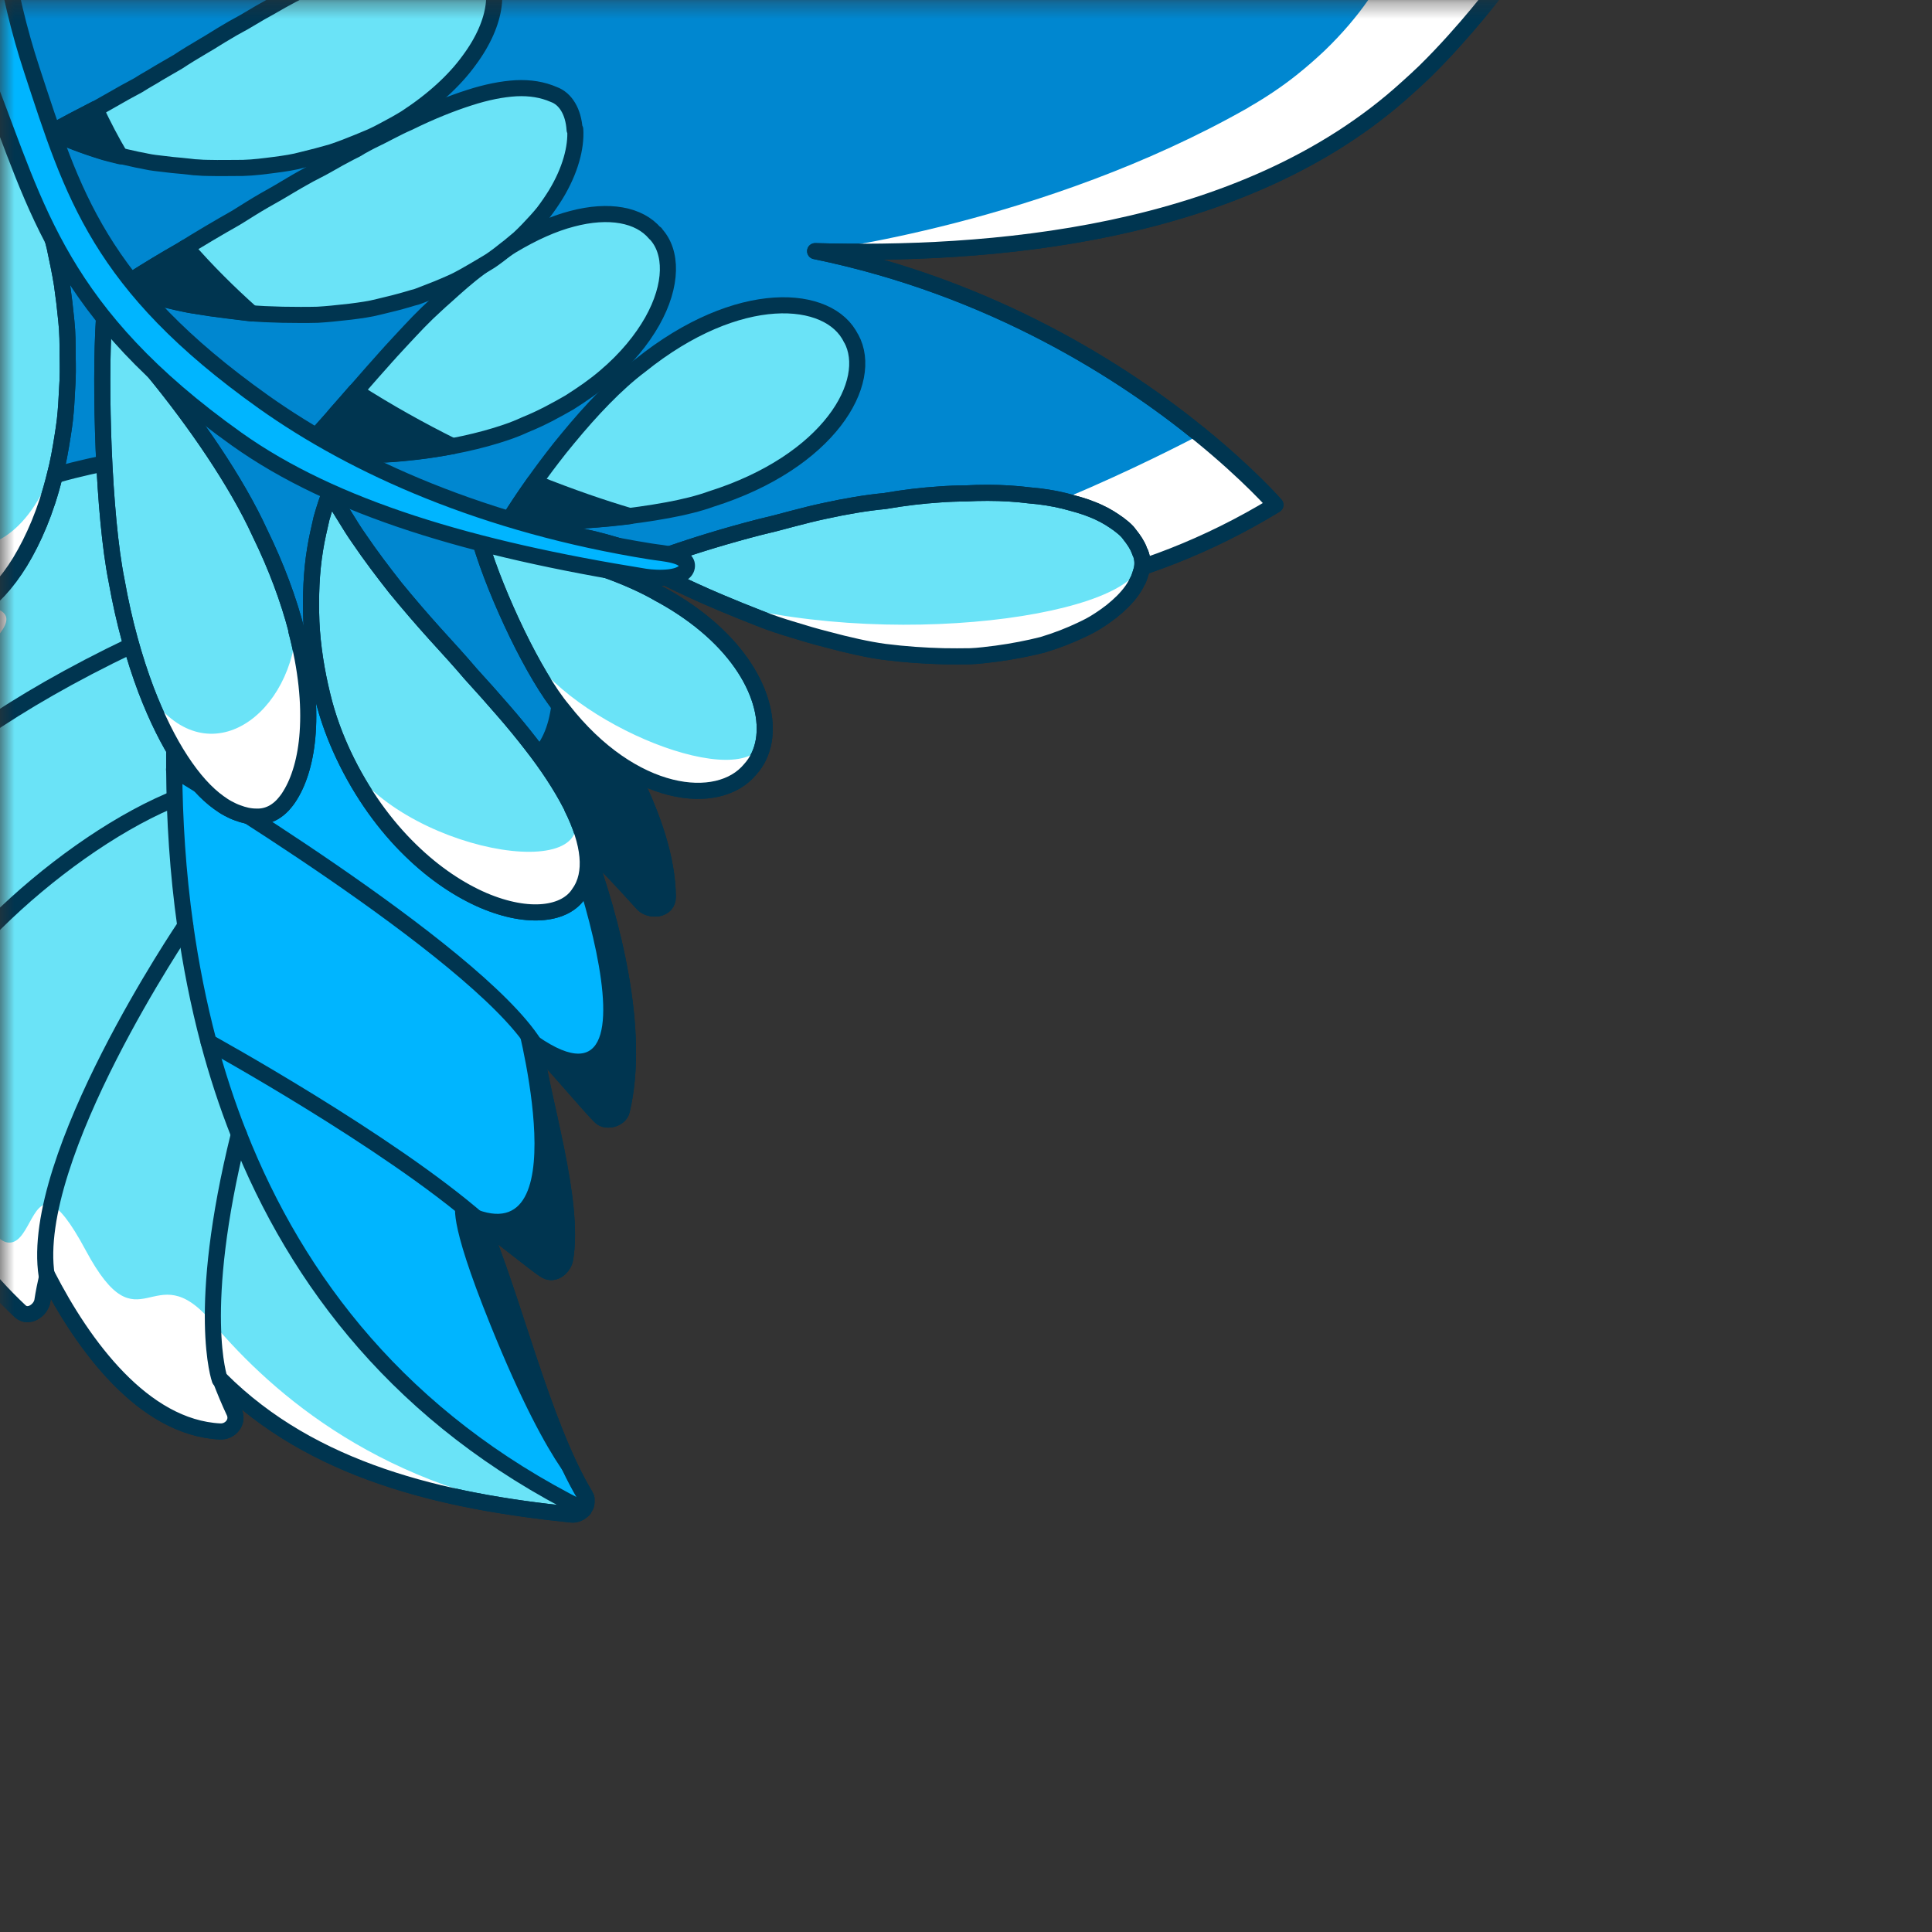 <?xml version="1.0" encoding="UTF-8"?><svg id="e" xmlns="http://www.w3.org/2000/svg" xmlns:xlink="http://www.w3.org/1999/xlink" viewBox="0 0 120 120"><rect x="0" y="0" width="120" height="120" fill="#333333" stroke="none"/><defs><clipPath id="f"><rect width="120" height="120" style="fill:none; stroke-width:0px;"/></clipPath><mask id="g" x="-21.61" y="-52.33" width="122.62" height="161.54" maskUnits="userSpaceOnUse"><g id="h"><path d="M101,0H0s0,109.2,0,109.2h101V0Z" style="fill:#fff; stroke-width:0px;"/></g></mask><clipPath id="i"><rect y="190" width="120" height="120" style="fill:none; stroke-width:0px;"/></clipPath><mask id="j" x="-55.06" y="102.28" width="173.3" height="202.13" maskUnits="userSpaceOnUse"/></defs><g style="clip-path:url(#f);"><g style="mask:url(#g);"><path d="M36.23,93.75l.04-.05s.05-.07.07-.1c.01-.02.03-.05.04-.07,0-.01,0-.02.01-.02.01-.02.02-.05.02-.08.01-.03.02-.07.02-.1,0-.03,0-.07,0-.1,0-.03,0-.05,0-.08,0-.02,0-.04,0-.06-.01-.07-.04-.13-.08-.2-2.68-4.47-4.5-12.4-6.52-17.03.46.2,3.64,2.83,4.11,3.07.52.28,1.07-.24,1.16-.72.62-3.59-1.4-9.8-1.89-13.35.7.58,3.45,3.89,4.12,4.52.37.34,1.18.1,1.29-.4,1.19-4.96-.59-11.83-2.33-16.53.78.49,3.03,3.01,3.67,3.71.46.45,1.52.37,1.52-.45-.03-4.73-3.68-10.64-6.43-14.28.54.21,3.33,2.05,3.85,2.3.71.33,1.36-.52,1.1-1.15-1.94-4.71-5.08-8.42-9.26-11.05.27-.06.55-.13.84-.22.68-.2.61-1.13.16-1.5-.2-.16-.4-.31-.6-.47-.2-.16-.41-.31-.62-.45-.2-.15-.42-.3-.63-.43-.02-.01-.03-.02-.05-.03-.2-.13-.4-.26-.6-.38-.2-.12-.4-.25-.61-.36-.17-.1-.35-.2-.54-.3-.1-.06-.19-.11-.3-.16-.42-.22-.84-.43-1.28-.63-.36-.16-.72-.31-1.09-.46-.16-.06-.31-.12-.47-.17-.18-.07-.36-.13-.54-.19-.11-.04-.23-.08-.35-.11-.12-.04-.24-.08-.36-.11-.12-.04-.24-.07-.36-.11-.18-.05-.36-.1-.54-.14-.17-.05-.33-.09-.51-.13-.2-.05-.39-.09-.58-.13-.16-.04-.33-.07-.49-.1-.05-.01-.11-.02-.17-.04-.14-.02-.29-.05-.44-.07-.08-.01-.15-.02-.23-.04-.17-.03-.34-.05-.52-.07-.1-.01-.21-.02-.31-.04-.2-.02-.4-.04-.6-.05-.19-.01-.37-.02-.56-.03-.19,0-.37-.02-.56-.02-.89-.02-1.88,0-2.77.27-.07.02-.14.04-.2.07-.22.08-.44.17-.65.29-.08.05-.16.1-.24.15-.06.04-.11.07-.17.12-.04.02-.07.05-.1.08-.06.05-.12.1-.17.15,0,0-.97-.07-2.17-.07-8.62-.25-16.36,4.9-19.75,12.77-.24.57.32,1.31.95,1.16.84-.2,1.67-.33,2.5-.38-4.24,3.74-7.87,8.21-6.97,14.3.1.65.91.96,1.42.54.34-.28.67-.54,1.01-.81-1.63,5.03-1.47,10.32.37,15.42.28.79,1.31.57,1.62-.05.31-.71.72-1.36,1.19-1.96.63,5.76,3.23,10.74,7.55,14.8.52.48,1.28-.06,1.38-.63.08-.53.19-1.06.31-1.59,2.22,4.33,5.95,9.45,10.73,9.69.63.03,1.16-.58.88-1.2-.32-.68-.6-1.36-.86-2.04,5.71,5.71,13.79,7.58,21.81,8.4.28.03.57-.11.77-.34h0Z" style="fill:#6ae3f7; stroke:#003550; stroke-linecap:round; stroke-linejoin:round;"/><path d="M35.47,94.09c-11.65-1.45-18.54-7.53-22.24-11.9-.02-.03-.04-.05-.07-.08-3.69-4.37-4.44,1.88-7.83-4.44-.98-1.83-1.65-2.62-2.15-2.82-1.22-.48-1.43,2.54-2.73,2.32-1.82-.31-5.38-9.01-5.22-14.32v-.05c.12-5.23-4.91-.15-1.62-8.61,1.65-4.24,1.09-4.83.27-4.9-.83-.07-1.89.38-1.21-1.78,1.36-4.32,10.41-8.8,6.94-9.75-3.47-.95-4.84-7.16,11.7-12.11-8.62-.25-16.36,4.9-19.75,12.77-.24.57.32,1.31.95,1.16.84-.21,1.67-.33,2.5-.38-4.24,3.74-7.87,8.21-6.97,14.3.1.65.91.96,1.42.54.34-.28.67-.54,1.01-.81-1.63,5.03-1.47,10.32.37,15.42.28.79,1.31.57,1.62-.05.31-.71.72-1.36,1.19-1.96.63,5.76,3.23,10.74,7.55,14.8.52.48,1.28-.06,1.38-.63.08-.53.19-1.06.31-1.59,2.22,4.33,5.95,9.45,10.73,9.69.63.03,1.16-.58.88-1.2-.32-.68-.6-1.36-.86-2.04,5.71,5.71,13.79,7.58,21.81,8.4h-.01Z" style="fill:#fff; stroke-width:0px;"/><path d="M36.23,93.75s0-.01,0-.02l.02-.03s.05-.07.07-.1c.01-.02.03-.05.04-.07,0-.01,0-.02.01-.02.01-.02.02-.05.02-.08.01-.03.02-.07.02-.1,0-.03,0-.07,0-.1,0-.03,0-.05,0-.08,0-.02,0-.04,0-.06-.01-.07-.04-.13-.08-.2-2.68-4.47-4.5-12.4-6.52-17.03.46.2,3.64,2.83,4.11,3.07.52.28,1.07-.24,1.16-.72.61-3.59-1.4-9.8-1.89-13.35.7.58,3.45,3.89,4.12,4.52.37.34,1.18.1,1.29-.4,1.19-4.96-.59-11.83-2.33-16.53.78.49,3.03,3.01,3.67,3.71.46.45,1.52.37,1.52-.45-.03-4.73-3.68-10.64-6.43-14.28.54.21,3.33,2.05,3.85,2.3.71.33,1.36-.52,1.1-1.15-1.94-4.71-5.08-8.42-9.26-11.05.27-.06.55-.13.84-.22.68-.21.61-1.13.16-1.5-.2-.16-.4-.31-.6-.47-.2-.16-.41-.31-.62-.45-.2-.15-.42-.3-.63-.43-.02-.01-.03-.02-.05-.03-.2-.13-.4-.26-.6-.38-.2-.12-.4-.25-.61-.36-.17-.1-.35-.2-.54-.3-.1-.06-.19-.11-.3-.16-.42-.22-.84-.43-1.28-.63-.36-.16-.72-.31-1.09-.46-.16-.06-.31-.12-.47-.17-.18-.07-.36-.13-.54-.19-.11-.04-.23-.08-.35-.11s-.24-.08-.36-.11l-.36-.11c-.18-.05-.36-.1-.54-.14-.17-.05-.33-.09-.51-.13-.2-.05-.39-.09-.58-.13-.16-.04-.33-.07-.49-.1-.05-.01-.11-.02-.17-.04-.14-.02-.29-.05-.44-.07-.08-.01-.15-.02-.23-.04-.17-.03-.34-.05-.52-.07-.1-.01-.21-.02-.31-.04-.2-.02-.4-.04-.6-.05-.19-.01-.37-.02-.56-.03-.18-.01-.37-.02-.56-.02-.89-.01-1.89.01-2.77.28-.07.02-.14.04-.2.07-.22.08-.44.17-.65.29-.08.05-.16.1-.24.15-.06.04-.11.07-.17.12-.04.02-.07.05-.1.08-.06.05-.12.1-.17.15,0,0-.97,3.38-1.74,8.69-.54,3.68-.98,8.3-.95,13.38.02,3.1.22,6.37.69,9.71.34,2.39.81,4.81,1.45,7.22.51,1.92,1.13,3.83,1.88,5.73,3.61,9.13,10.12,17.67,21.39,23.3h.02Z" style="fill:#00b5ff; stroke:#003550; stroke-linecap:round; stroke-linejoin:round;"/><path d="M2.9,79.23c-1.14-7.36,8.61-21.73,8.61-21.73" style="fill:none; stroke:#003550; stroke-linecap:round; stroke-linejoin:round;"/><path d="M-6.35,66.65c.92-5.44,9.7-13.82,16.86-16.9" style="fill:none; stroke:#003550; stroke-linecap:round; stroke-linejoin:round;"/><path d="M-9.52,53.24s3.98-7.27,20.68-14.51" style="fill:none; stroke:#003550; stroke-linecap:round; stroke-linejoin:round;"/><path d="M13.65,85.69s-1.53-4.25,1.19-15.24" style="fill:none; stroke:#003550; stroke-linecap:round; stroke-linejoin:round;"/><path d="M33.2,64.87c-3.74-5.91-22.39-17.07-22.39-17.07" style="fill:none; stroke:#003550; stroke-linecap:round; stroke-linejoin:round;"/><path d="M36.28,52.46c-2.48-4.84-16.7-14.66-24.52-18.04" style="fill:none; stroke:#003550; stroke-linecap:round; stroke-linejoin:round;"/><path d="M29.82,75.86c-5.68-4.97-16.86-11.13-16.86-11.13" style="fill:none; stroke:#003550; stroke-linecap:round; stroke-linejoin:round;"/><path d="M36.23,93.75l.04-.05s.05-.07.07-.1c.01-.02.03-.05.04-.07,0-.01,0-.02.01-.02.01-.02.02-.05.02-.08.01-.03.02-.07.02-.1,0-.03,0-.07,0-.1,0-.03,0-.05,0-.08,0-.02,0-.04,0-.06-.01-.07-.04-.13-.08-.2-2.68-4.47-4.5-12.4-6.52-17.03.46.2,3.64,2.83,4.11,3.07.52.28,1.07-.24,1.16-.72.62-3.59-1.4-9.8-1.89-13.35.7.58,3.45,3.89,4.12,4.52.37.34,1.18.1,1.29-.4,1.19-4.96-.59-11.83-2.33-16.53.78.49,3.03,3.01,3.67,3.71.46.45,1.52.37,1.52-.45-.03-4.73-3.68-10.64-6.43-14.28.54.21,3.33,2.05,3.85,2.3.71.33,1.36-.52,1.1-1.15-1.94-4.71-5.08-8.42-9.26-11.05.27-.06.55-.13.84-.22.68-.2.61-1.13.16-1.5-.2-.16-.4-.31-.6-.47-.2-.16-.41-.31-.62-.45-.2-.15-.42-.3-.63-.43-.02-.01-.03-.02-.05-.03-.2-.13-.4-.26-.6-.38-.2-.12-.4-.25-.61-.36-.17-.1-.35-.2-.54-.3-.1-.06-.19-.11-.3-.16-.42-.22-.84-.43-1.28-.63-.36-.16-.72-.31-1.09-.46-.16-.06-.31-.12-.47-.17-.18-.07-.36-.13-.54-.19-.11-.04-.23-.08-.35-.11-.12-.04-.24-.08-.36-.11-.12-.04-.24-.07-.36-.11-.18-.05-.36-.1-.54-.14-.17-.05-.33-.09-.51-.13-.2-.05-.39-.09-.58-.13-.16-.04-.33-.07-.49-.1-.05-.01-.11-.02-.17-.04-.14-.02-.29-.05-.44-.07-.08-.01-.15-.02-.23-.04-.17-.03-.34-.05-.52-.07-.1-.01-.21-.02-.31-.04-.2-.02-.4-.04-.6-.05-.19-.01-.37-.02-.56-.03-.19,0-.37-.02-.56-.02-.89-.02-1.88,0-2.77.27-.07.02-.14.04-.2.07-.22.08-.44.17-.65.29-.08.05-.16.1-.24.15-.06.04-.11.07-.17.12-.04.02-.07.05-.1.08-.06.05-.12.1-.17.15,0,0-.97-.07-2.17-.07-8.62-.25-16.36,4.9-19.75,12.77-.24.57.32,1.31.95,1.16.84-.2,1.67-.33,2.5-.38-4.24,3.74-7.87,8.21-6.97,14.3.1.65.91.96,1.42.54.34-.28.67-.54,1.01-.81-1.63,5.03-1.47,10.32.37,15.42.28.79,1.31.57,1.62-.05.31-.71.72-1.36,1.19-1.96.63,5.76,3.23,10.74,7.55,14.8.52.48,1.28-.06,1.38-.63.08-.53.19-1.06.31-1.59,2.22,4.33,5.95,9.45,10.73,9.69.63.03,1.16-.58.88-1.2-.32-.68-.6-1.36-.86-2.04,5.71,5.71,13.79,7.58,21.81,8.4.28.03.57-.11.77-.34h0Z" style="fill:none; stroke:#003550; stroke-linecap:round; stroke-linejoin:round;"/><path d="M35.09,78.22c.61-3.59-1.4-9.8-1.89-13.35.7.58,3.45,3.89,4.12,4.52.37.34,1.18.1,1.29-.4,1.19-4.96-.59-11.83-2.33-16.53.78.49,3.03,3.01,3.67,3.71.46.45,1.52.37,1.52-.45-.03-4.73-3.68-10.64-6.43-14.28.54.21,3.33,2.05,3.85,2.3.71.33,1.36-.52,1.1-1.15-1.94-4.71-5.08-8.42-9.26-11.05.27-.06.55-.13.84-.22.68-.21.61-1.13.16-1.5-.2-.16-.4-.31-.6-.47-.2-.16-.41-.31-.62-.45-.2-.15-.42-.3-.63-.43-.02-.01-.03-.02-.05-.03-.2-.13-.4-.26-.6-.38-.2-.12-.4-.25-.61-.36-.17-.1-.35-.2-.54-.3-.1-.06-.19-.11-.3-.16-.42-.22-.84-.43-1.28-.63-.36-.16-.72-.31-1.09-.46-.16-.06-.31-.12-.47-.17-.18-.07-.36-.13-.54-.19-.11-.04-.23-.08-.35-.11s-.24-.08-.36-.11c-.12-.04-.24-.07-.36-.11-.18-.05-.36-.1-.54-.14-.17-.05-.33-.09-.51-.13-.2-.05-.39-.09-.58-.13-.16-.04-.33-.07-.49-.1-.05-.01-.11-.02-.17-.04-.14-.02-.29-.05-.44-.07-.08-.01-.15-.02-.23-.04-.17-.03-.34-.05-.52-.07-.1-.01-.21-.02-.31-.04-.2-.02-.4-.04-.6-.05-.19-.01-.37-.02-.56-.03-.18-.01-.37-.02-.56-.02-.89-.01-1.89.01-2.77.28-.07.02-.14.04-.2.07-.22.08-.44.17-.65.29,4.67-1.52,17.21,9.33,18.68,11.62,1.47,2.28-5.39-.59-.49,5.4,4.9,5.99-1.95,3.63-.41,5.36.01.01.92-.19.93-.17,1.6,1.98,9.36,23.57.08,16.62,0,0-.95-.8-.94-.76.27.99,4.02,15.82-3.68,11.19,0,0-.07.14-.07.15.05.3-.63.75,2.18,7.69,3.87,9.57,5.86,10.56,5.86,10.56-2.68-4.47-4.5-12.4-6.52-17.03.46.2,3.64,2.83,4.11,3.07.52.28,1.07-.24,1.16-.72h.02Z" style="fill:#003550; stroke-width:0px;"/><path d="M33.2,34.05s3.85,10.51-.29,13.37c-4.14,2.86-11.24-6.22-14.12-6.69-2.88-.46-7.83-4.9-7.83-4.9l-3.27-5.8v-1.48s-3.79.63-6.01,1.58c-2.21.95.63-20.14.63-20.14,0,0,6.25,11.6,11.19,15.71,4.94,4.11,19.7,8.33,19.7,8.33h0Z" style="fill:#0087d0; stroke:#003550; stroke-linecap:round; stroke-linejoin:round;"/><path d="M44.47-3.26c26.87-5.78,48.58,2.51,48.58,2.51,0,0-2,2.68-4.53,5.17h0c-.07.07-.14.13-.2.19-.29.28-.59.55-.89.82-10.32,9.43-26.41,10.45-36.8,10.17,11.05,2.27,19.2,7.57,23.91,11.4,3.07,2.5,4.68,4.36,4.68,4.36-8.56,5.22-16.99,6.2-23.07,5.96-1.45-.75-2.98-1.36-4.54-1.8-1.89-.54-3.82-.83-5.72-.84-1.54-.01-3.03.14-4.46.42-2.85-1.35-5.97-2.13-9.04-2.22-1.94-.71-3.97-1.15-5.99-1.3-1.09-.33-2.19-.58-3.3-.74-.78-.44-1.59-.85-2.42-1.24.62.27,1.24.53,1.86.8-2.98-1.34-5.63-3.17-8.21-5.1-1.83-1.53-3.57-3.13-5.12-4.97-2-2.38-4.46-4.3-6.42-6.7.08.11.17.22.25.33-1.33-1.47-2.79-2.73-4.38-3.82.45-.98.98-1.86,1.54-2.7L-3.84-37.32s92.63-23.98,81.45,1.05C66.43-11.24,44.48-3.25,44.48-3.25h0Z" style="fill:#0087d0; stroke:#003550; stroke-linecap:round; stroke-linejoin:round;"/><path d="M88.53,4.41c.07.02.11.04.11.04-.43.4-.89.77-1.34,1.13-.02.04-.06.06-.1.08-.2.18-.41.36-.63.52h-.05c-11.03,8.36-25.79,9.7-35.89,9.42,0,0,14.17-1.69,26.86-8.89.05-.04.11-.06.16-.1,1.04-.6,2-1.25,2.87-1.94.63-.5,1.22-1.02,1.76-1.53,2.18-2.1,3.6-4.27,4.15-5.83,4.22,1.01,6.63,1.94,6.63,1.94,0,0-2,2.68-4.52,5.15Z" style="fill:#fff; stroke-width:0px;"/><path d="M79.21,31.37s-1.61-1.86-4.68-4.36c-4.26,2.22-13.89,6.87-22.92,8.52,1.56.43,3.09,1.05,4.54,1.8,6.08.24,14.51-.74,23.07-5.96h0Z" style="fill:#fff; stroke-width:0px;"/><path d="M44.47-3.26c26.87-5.78,48.58,2.51,48.58,2.51,0,0-2,2.68-4.53,5.17h0c-.07.07-.14.13-.2.19-.29.28-.59.55-.89.82-10.32,9.43-26.41,10.45-36.8,10.17,11.05,2.27,19.2,7.57,23.91,11.4,3.07,2.5,4.68,4.36,4.68,4.36-8.56,5.22-16.99,6.2-23.07,5.96-1.45-.75-2.98-1.36-4.54-1.8-1.89-.54-3.82-.83-5.72-.84-1.54-.01-3.03.14-4.46.42-2.85-1.35-5.97-2.13-9.04-2.22-1.94-.71-3.97-1.15-5.99-1.3-1.09-.33-2.19-.58-3.3-.74-.78-.44-1.59-.85-2.42-1.24.62.27,1.24.53,1.86.8-2.98-1.34-5.63-3.17-8.21-5.1-1.83-1.53-3.57-3.13-5.12-4.97-2-2.38-4.46-4.3-6.42-6.7.08.11.17.22.25.33-1.33-1.47-2.79-2.73-4.38-3.82.45-.98.98-1.86,1.54-2.7L-3.84-37.32s92.63-23.98,81.45,1.05C66.43-11.24,44.48-3.25,44.48-3.25h0Z" style="fill:none; stroke:#003550; stroke-linecap:round; stroke-linejoin:round;"/><path d="M.13-.68s0-.01.01-.01c-.59.08-1.26.19-1.98.36-.17.05-.35.09-.53.14-.19.04-.37.1-.57.15-.37.11-.77.22-1.15.37-1.57.52-3.22,1.31-4.82,2.26-1.6.94-3.09,2.07-4.4,3.24-1.3,1.16-2.35,2.38-3.14,3.44-1.92,2.56-3.17,5.21-3.88,7.63-.72,2.43-.9,4.65-.75,6.48.32,3.7,1.97,5.87,3.79,5.99,1.8.24,3.71-1.12,5.47-3.64.88-1.27,1.74-2.83,2.56-4.67.41-.92.83-1.9,1.22-2.95.22-.58.45-1.18.69-1.8,0,0,0-.02.01-.02.17-.5.37-1.01.55-1.55.45-1.13.9-2.39,1.38-3.73.49-1.33,1.02-2.73,1.61-4.11.6-1.38,1.24-2.76,1.92-4.05.06-.12.13-.24.19-.36.1-.19.2-.37.3-.55L.14-.69h-.02.01Z" style="fill:#6ae3f7; stroke:#003550; stroke-linecap:round; stroke-linejoin:round;"/><path d="M70.82,34.33s-.03-.09-.05-.13c-.13-.36-.36-.69-.6-.99-.07-.08-.11-.16-.19-.23-.08-.08-.15-.15-.24-.22-.17-.14-.35-.28-.54-.4-.19-.13-.37-.24-.61-.37-.23-.12-.48-.24-.74-.34-.53-.22-1.07-.36-1.75-.54-.66-.16-1.38-.28-2.15-.34-.8-.1-1.67-.16-2.6-.16-.46,0-.93.01-1.43.04-.51,0-1.03.02-1.56.06-1.07.07-2.2.2-3.4.41-1.17.11-2.45.33-3.77.62-.66.14-1.33.31-2.01.49-.34.09-.68.18-1.02.27-.34.08-.68.17-1.02.25-1.98.51-3.91,1.1-5.57,1.68-.62.22-1.19.43-1.72.64h-.02c.46.26.98.54,1.55.81,1.01.5,2.15,1.03,3.36,1.54.78.33,1.6.66,2.42.98.7.28,1.4.51,2.11.72.7.22,1.39.42,2.06.59,1.34.36,2.58.64,3.62.78,1.27.16,2.48.24,3.64.27.58.01,1.14.01,1.69,0,.54-.02,1.09-.1,1.6-.16,1.04-.14,2-.33,2.87-.55.9-.27,1.71-.59,2.42-.93.36-.17.68-.33,1-.54.32-.2.61-.41.87-.61.52-.42.93-.82,1.26-1.28.16-.22.28-.45.39-.66.1-.22.15-.42.22-.64.09-.38.05-.72-.07-1.04h0Z" style="fill:#6ae3f7; stroke:#003550; stroke-linecap:round; stroke-linejoin:round;"/><path d="M52.86,21.02c-1.33-2.77-6.99-3.23-13.1,1.69-1.48,1.11-3.04,2.76-4.49,4.52-.33.39-.65.8-.95,1.19-1.06,1.38-2.01,2.76-2.73,3.93h0c1.66.14,4.02.07,6.37-.17,1.21-.12,2.41-.29,3.5-.49,1.03-.19,1.96-.42,2.7-.69,7.36-2.32,10.18-7.29,8.71-9.98h0Z" style="fill:#6ae3f7; stroke:#003550; stroke-linecap:round; stroke-linejoin:round;"/><path d="M41.01,36.92c-.93-.55-2.06-1.05-3.27-1.49-2.66-.96-5.73-1.61-7.93-1.85.01.05.03.11.05.16.47,1.58,1.31,3.67,2.26,5.63.92,1.89,1.94,3.65,2.83,4.71,4.33,5.54,9.68,6.08,11.64,3.71.44-.48.73-1.09.85-1.79h0c.43-2.6-1.45-6.37-6.44-9.09h0Z" style="fill:#6ae3f7; stroke:#003550; stroke-linecap:round; stroke-linejoin:round;"/><path d="M35.54,50.17c-.03-.07-.06-.13-.1-.2-.6-1.16-1.42-2.42-2.47-3.76-.52-.67-1.09-1.37-1.72-2.09-.62-.72-1.29-1.47-2.02-2.27-.66-.78-1.43-1.62-2.24-2.51-.8-.89-1.62-1.84-2.43-2.83-.78-.99-1.56-2.02-2.25-3.04-.17-.24-.33-.48-.48-.72l-1.34-2.16c-.17.47-.35,1.01-.52,1.61-.07.3-.14.61-.21.93-.07.33-.14.66-.19,1-.23,1.39-.29,2.92-.23,4.49.07,1.56.33,3.13.68,4.56.34,1.43.84,2.7,1.31,3.7,1.15,2.44,2.63,4.43,4.15,5.91,1.53,1.5,3.1,2.51,4.53,3.13,2.88,1.23,5.15.86,5.96-.45.87-1.21.66-3.1-.45-5.32h0Z" style="fill:#6ae3f7; stroke:#003550; stroke-linecap:round; stroke-linejoin:round;"/><path d="M40.69,14.5c-.98-1.17-2.87-1.52-5.16-.91-1.16.3-2.41.86-3.73,1.65-.12.07-.24.15-.36.23-.53.34-1.08.71-1.62,1.13-.02.01-.04.03-.05.04-.71.52-1.4,1.14-2.13,1.8-.36.31-.72.66-1.1,1.01-.37.36-.75.75-1.12,1.15-.37.4-.76.81-1.15,1.24-.09.1-.17.2-.27.3-.1.11-.2.23-.31.35-.19.22-.38.43-.57.64-.75.86-1.51,1.72-2.24,2.56-.35.43-.71.8-1.04,1.19-.33.37-.64.74-.93,1.09h0c.43.08.93.14,1.46.19.54.05,1.12.1,1.71.1.6,0,1.22,0,1.86-.03.63-.03,1.28-.1,1.93-.17,2.01-.24,4-.67,5.54-1.2.45-.15.84-.31,1.21-.48,1.02-.41,1.91-.9,2.76-1.39.82-.52,1.57-1.04,2.22-1.6,1.31-1.11,2.27-2.3,2.91-3.43,1.28-2.27,1.25-4.33.21-5.44v-.02Z" style="fill:#6ae3f7; stroke:#003550; stroke-linecap:round; stroke-linejoin:round;"/><path d="M35.69,8.06c-.07-1.13-.57-1.93-1.29-2.19-.71-.31-1.48-.43-2.34-.39-.87.05-1.84.24-2.92.59-1.09.35-2.34.84-3.76,1.54-.75.32-1.48.75-2.35,1.16-.21.11-.42.22-.63.34-.1.07-.22.13-.32.19-.11.06-.23.11-.34.17-.46.24-.92.49-1.4.77-.46.27-.98.5-1.49.8-.51.28-1.04.61-1.59.93-.55.31-1.12.63-1.68.98-.28.18-.56.35-.85.53-.04.02-.07.04-.1.06-.25.15-.51.29-.77.44-.58.33-1.15.68-1.72,1.02-.28.17-.56.35-.84.52-.28.16-.55.32-.83.48-1.07.63-2.07,1.25-2.93,1.82h-.02s0,.01-.01.01c.96.32,2.17.64,3.5.94.34.07.68.16,1.03.21.35.05.71.11,1.06.16.72.1,1.46.19,2.21.28.75.1,1.5.1,2.24.13.75.01,1.48.02,2.18,0,.3-.02.6-.04.89-.07.39-.04.77-.08,1.13-.12.63-.08,1.23-.16,1.76-.3.65-.15,1.28-.31,1.89-.49.15-.05.3-.09.46-.13.15-.05.3-.11.45-.17.3-.11.58-.23.87-.34.28-.11.56-.24.84-.36.13-.06.27-.12.4-.19.13-.07.27-.14.39-.21.35-.2.69-.39,1.02-.59.16-.09.31-.19.47-.28.24-.14.46-.31.69-.48.16-.12.31-.24.47-.37.06-.04.11-.08.17-.13.2-.17.4-.33.6-.5.19-.17.37-.36.55-.54.35-.37.68-.72.97-1.08.29-.38.54-.75.77-1.12.9-1.48,1.28-2.92,1.21-4.04h-.02Z" style="fill:#6ae3f7; stroke:#003550; stroke-linecap:round; stroke-linejoin:round;"/><path d="M18.41,39.12c-.49-1.87-1.23-3.89-2.26-6-1.48-3.24-4.07-6.96-6.54-9.98-1.11-1.36-2.19-2.56-3.15-3.51v.13c-.14,2.15-.14,5.19-.02,8.18.13,3.06.39,6.08.8,8.12.46,2.6,1.11,4.88,1.83,6.79.67,1.75,1.4,3.21,2.16,4.37.79,1.21,1.58,2.07,2.36,2.63.19.14.39.27.58.37.19.1.37.19.57.26.39.15.78.24,1.16.24.39.02.77-.07,1.13-.28.18-.11.36-.25.53-.43.16-.18.32-.37.46-.61.58-.93.98-2.28,1.09-3.89.13-1.81-.08-3.97-.71-6.36h0Z" style="fill:#6ae3f7; stroke:#003550; stroke-linecap:round; stroke-linejoin:round;"/><path d="M4.21,23.12c0-.34,0-.69-.01-1.05,0-.68,0-1.39-.08-2.13-.07-.74-.16-1.5-.27-2.26-.12-.77-.29-1.54-.45-2.31-.04-.14-.07-.3-.11-.44-.05-.24-.11-.48-.17-.72-.11-.37-.22-.76-.33-1.14l-.35-1.12c-.12-.37-.24-.72-.38-1.08-.28-.71-.56-1.39-.84-2.04-.27-.65-.61-1.25-.91-1.81C0,6.47-.29,5.96-.57,5.5h0s-.01.02-.02.04c-.16.51-5.28,18.79-5.31,18.94-.24,1.09-.37,2.13-.5,3.11-.22,1.97-.28,3.71-.14,5.2.25,2.97,1.22,4.93,2.68,5.39,1.42.57,3.42-.54,5.11-3.29.83-1.37,1.61-3.15,2.14-5.31.22-.81.37-1.67.51-2.57.05-.3.09-.61.13-.92.07-.63.11-1.28.14-1.95.02-.33.04-.67.04-1.02h0Z" style="fill:#6ae3f7; stroke:#003550; stroke-linecap:round; stroke-linejoin:round;"/><path d="M30-2.04c-1.01-1.16-2.94-1.42-5.4-.87-1.24.28-2.62.75-4.12,1.44-.37.17-.77.33-1.16.54,0,0-.01,0-.02.01-.19.09-.39.2-.59.31-.2.1-.41.2-.62.32-.42.21-.84.46-1.27.71-.45.24-.89.49-1.34.77-.45.27-.92.5-1.4.8-.49.28-.98.61-1.49.9-.51.3-1.04.62-1.57.97-.53.31-1.07.61-1.62.95l-.14.08c-.23.13-.45.27-.68.41-.28.15-.55.3-.83.45-.55.3-1.09.61-1.62.92-1.05.54-2.05,1.06-2.93,1.54h-.04s.01.01.01.01h-.01c.89.4,2.03.85,3.33,1.24.65.17,1.33.33,2.03.48.36.07.72.16,1.09.2.36.04.73.09,1.1.13.37.04.74.08,1.11.11.16.01.31.03.46.04.22.02.43.03.64.03.74.02,1.46,0,2.16,0,.7-.02,1.36-.11,1.98-.19.62-.08,1.21-.17,1.71-.31.63-.14,1.23-.31,1.82-.48.58-.19,1.13-.4,1.67-.63.27-.11.53-.22.79-.33.26-.12.5-.25.74-.37.48-.26.95-.51,1.39-.78,1.72-1.12,3.05-2.35,3.94-3.58.9-1.22,1.4-2.41,1.53-3.42.13-1.01-.1-1.85-.65-2.39h0Z" style="fill:#6ae3f7; stroke-width:0px;"/><path d="M3.17,8.22h.04c.88-.5,1.88-1.02,2.93-1.56.54-.31,1.07-.61,1.62-.92.28-.15.55-.3.83-.45.22-.14.45-.28.68-.41l.14-.08c.55-.34,1.09-.64,1.62-.95.53-.35,1.06-.67,1.57-.97.51-.29,1-.62,1.49-.9.48-.3.95-.52,1.4-.8.46-.28.9-.53,1.34-.77.43-.25.85-.49,1.27-.71.21-.11.42-.22.62-.32.2-.11.4-.22.59-.31,0-.01.02-.01.02-.01.39-.2.78-.36,1.16-.54,1.51-.69,2.88-1.16,4.12-1.44,2.45-.55,4.38-.29,5.4.87h0c.55.54.78,1.39.65,2.39-.13,1.02-.62,2.2-1.53,3.42-.89,1.23-2.22,2.46-3.94,3.58-.44.27-.9.52-1.39.78-.24.13-.48.25-.74.37-.26.11-.52.22-.79.33-.54.22-1.09.44-1.67.63-.59.17-1.19.33-1.82.48-.5.14-1.09.23-1.71.31-.63.08-1.28.17-1.98.19-.7,0-1.42.02-2.16,0-.21,0-.42-.01-.64-.03-.15,0-.31-.02-.46-.04-.37-.04-.74-.08-1.11-.11-.37-.04-.74-.09-1.1-.13-.36-.04-.73-.14-1.09-.2-.71-.15-1.39-.31-2.03-.48-1.3-.39-2.44-.84-3.33-1.24ZM3.17,8.22h.01-.01Z" style="fill:none; stroke:#003550; stroke-linecap:round; stroke-linejoin:round;"/><path d="M7.48,9.71c-.55-.94-1.07-1.92-1.55-2.94-.98.5-1.9.98-2.72,1.44h-.03s.01.01.01.01h-.01c.89.4,2.03.85,3.32,1.24.32.08.65.16.98.24h0Z" style="fill:#003550; stroke-width:0px;"/><path d="M3.18,8.22h.03c.82-.47,1.74-.95,2.72-1.45.48,1.02.99,2,1.55,2.94h0c-.33-.08-.66-.16-.98-.25-1.29-.39-2.43-.84-3.32-1.24ZM3.18,8.22h.01-.01Z" style="fill:none; stroke:#003550; stroke-linecap:round; stroke-linejoin:round;"/><path d="M15.64,19.47c-1.42-1.27-2.8-2.63-4.08-4.11-.09.05-.18.11-.27.17-.27.16-.55.32-.83.48-1.07.63-2.07,1.25-2.93,1.82h-.02s0,.01-.01.01c.96.32,2.17.63,3.5.94.34.07.68.15,1.03.2.35.06.71.11,1.06.17.72.1,1.46.19,2.21.28.11.02.22.02.33.04h0Z" style="fill:#003550; stroke:#003550; stroke-linecap:round; stroke-linejoin:round;"/><path d="M28.1,27.71c-1.95-.97-3.99-2.1-6.02-3.4-.4.46-.8.93-1.2,1.37-.35.43-.71.8-1.04,1.19-.33.37-.64.74-.93,1.09h0c.43.08.93.14,1.46.19.54.05,1.12.1,1.71.1s1.22,0,1.87-.03c.64-.03,1.28-.1,1.93-.17.75-.09,1.52-.2,2.25-.35h-.02Z" style="fill:#003550; stroke:#003550; stroke-linecap:round; stroke-linejoin:round;"/><path d="M39.11,32.05c-1.57-.46-3.61-1.15-5.93-2.08-.6.84-1.14,1.65-1.59,2.38v.02c1.66.12,4.02.05,6.37-.18.39-.04.77-.08,1.15-.13h0Z" style="fill:#003550; stroke:#003550; stroke-linecap:round; stroke-linejoin:round;"/><path d="M3.9,27.02s-.02.08-.03.13c-2.41,10.23-11.06,8.69-9.67-3.12-.04.16-.07.31-.1.47-.24,1.09-.37,2.13-.5,3.11-.22,1.97-.28,3.71-.14,5.2.25,2.97,1.22,4.93,2.68,5.39,1.42.57,3.42-.54,5.11-3.29.83-1.37,1.61-3.15,2.14-5.31.22-.81.37-1.67.51-2.57Z" style="fill:#fff; stroke-width:0px;"/><path d="M18.41,39.12c-.49,5.66-5.88,9.2-9.33,3.72.67,1.75,1.4,3.21,2.16,4.37.79,1.21,1.58,2.07,2.36,2.63.19.14.39.27.58.37.19.1.37.19.57.26.39.15.78.24,1.16.24.39.02.77-.07,1.13-.28.18-.11.36-.25.53-.43.16-.18.32-.37.46-.61.58-.93.98-2.28,1.09-3.89.13-1.81-.08-3.97-.71-6.36h0Z" style="fill:#fff; stroke-width:0px;"/><path d="M35.54,50.17c2.23,5-10.88,2.7-14.2-3.26,1.15,2.44,2.63,4.43,4.15,5.91,1.53,1.5,3.1,2.51,4.53,3.13,2.88,1.23,5.16.86,5.96-.45.87-1.21.66-3.1-.45-5.32h0Z" style="fill:#fff; stroke-width:0px;"/><path d="M47.45,46c-1.13,3.37-12.06-.97-14.81-5.8-.19-.33-.36-.6-.52-.84.92,1.89,1.94,3.65,2.83,4.71,4.33,5.54,9.68,6.08,11.64,3.71.44-.48.73-1.09.85-1.79h0Z" style="fill:#fff; stroke-width:0px;"/><path d="M70.82,34.33c1.2,3.67-14.65,6.16-26.08,3.09.78.33,1.6.66,2.42.98.7.28,1.4.51,2.11.72.7.22,1.39.42,2.06.59,1.34.36,2.58.64,3.62.78,1.27.16,2.48.24,3.64.27.58.01,1.14.01,1.69,0,.54-.02,1.09-.1,1.6-.16,1.04-.14,2-.33,2.87-.55.9-.27,1.71-.59,2.42-.93.36-.17.68-.33,1-.54.32-.2.61-.41.87-.61.52-.42.93-.82,1.26-1.28.16-.22.28-.45.39-.66.1-.22.15-.42.22-.64.09-.38.05-.72-.07-1.04h0Z" style="fill:#fff; stroke-width:0px;"/><path d="M.13-.68s0-.01.01-.01c-.59.08-1.26.19-1.98.36-.17.05-.35.09-.53.14-.19.04-.37.1-.57.15-.37.11-.77.22-1.15.37-1.57.52-3.22,1.31-4.82,2.26-1.6.94-3.09,2.07-4.4,3.24-1.3,1.16-2.35,2.38-3.14,3.44-1.92,2.56-3.17,5.21-3.88,7.63-.72,2.43-.9,4.65-.75,6.48.32,3.7,1.97,5.87,3.79,5.99,1.8.24,3.71-1.12,5.47-3.64.88-1.27,1.74-2.83,2.56-4.67.41-.92.83-1.9,1.22-2.95.22-.58.45-1.18.69-1.8,0,0,0-.02.01-.02.17-.5.37-1.01.55-1.55.45-1.13.9-2.39,1.38-3.73.49-1.33,1.02-2.73,1.61-4.11.6-1.38,1.24-2.76,1.92-4.05.06-.12.13-.24.19-.36.1-.19.2-.37.3-.55L.14-.69h-.02.01Z" style="fill:none; stroke:#003550; stroke-linecap:round; stroke-linejoin:round;"/><path d="M70.82,34.33s-.03-.09-.05-.13c-.13-.36-.36-.69-.6-.99-.07-.08-.11-.16-.19-.23-.08-.08-.15-.15-.24-.22-.17-.14-.35-.28-.54-.4-.19-.13-.37-.24-.61-.37-.23-.12-.48-.24-.74-.34-.53-.22-1.07-.36-1.75-.54-.66-.16-1.38-.28-2.15-.34-.8-.1-1.67-.16-2.6-.16-.46,0-.93.01-1.43.04-.51,0-1.03.02-1.56.06-1.07.07-2.2.2-3.4.41-1.17.11-2.45.33-3.77.62-.66.14-1.33.31-2.01.49-.34.09-.68.18-1.02.27-.34.08-.68.17-1.02.25-1.98.51-3.91,1.1-5.57,1.68-.62.22-1.19.43-1.72.64h-.02c.46.26.98.54,1.55.81,1.01.5,2.15,1.03,3.36,1.54.78.33,1.6.66,2.42.98.7.28,1.4.51,2.11.72.7.22,1.39.42,2.06.59,1.34.36,2.58.64,3.62.78,1.27.16,2.48.24,3.64.27.58.01,1.14.01,1.69,0,.54-.02,1.09-.1,1.6-.16,1.04-.14,2-.33,2.87-.55.9-.27,1.71-.59,2.42-.93.36-.17.68-.33,1-.54.32-.2.61-.41.87-.61.52-.42.93-.82,1.26-1.28.16-.22.28-.45.39-.66.1-.22.15-.42.22-.64.09-.38.05-.72-.07-1.04h0Z" style="fill:none; stroke:#003550; stroke-linecap:round; stroke-linejoin:round;"/><path d="M41.01,36.92c-.93-.55-2.06-1.05-3.27-1.49-2.66-.96-5.73-1.61-7.93-1.85.01.05.03.11.05.16.47,1.58,1.31,3.67,2.26,5.63.92,1.89,1.94,3.65,2.83,4.71,4.33,5.54,9.68,6.08,11.64,3.71.44-.48.73-1.09.85-1.79h0c.43-2.6-1.45-6.37-6.44-9.09h0Z" style="fill:none; stroke:#003550; stroke-linecap:round; stroke-linejoin:round;"/><path d="M35.54,50.17c-.03-.07-.06-.13-.1-.2-.6-1.16-1.42-2.42-2.47-3.76-.52-.67-1.09-1.37-1.72-2.09-.62-.72-1.29-1.47-2.02-2.27-.66-.78-1.43-1.62-2.24-2.51-.8-.89-1.62-1.84-2.43-2.83-.78-.99-1.56-2.02-2.25-3.04-.17-.24-.33-.48-.48-.72l-1.34-2.16c-.17.47-.35,1.01-.52,1.61-.07.3-.14.61-.21.93-.07.33-.14.66-.19,1-.23,1.39-.29,2.92-.23,4.49.07,1.56.33,3.13.68,4.56.34,1.43.84,2.7,1.31,3.7,1.15,2.44,2.63,4.43,4.15,5.91,1.53,1.5,3.1,2.51,4.53,3.13,2.88,1.23,5.15.86,5.96-.45.87-1.21.66-3.1-.45-5.32h0Z" style="fill:none; stroke:#003550; stroke-linecap:round; stroke-linejoin:round;"/><path d="M18.41,39.12c-.49-1.87-1.23-3.89-2.26-6-1.48-3.24-4.07-6.96-6.54-9.98-1.11-1.36-2.19-2.56-3.15-3.51v.13c-.14,2.15-.14,5.19-.02,8.18.13,3.06.39,6.08.8,8.12.46,2.6,1.11,4.88,1.83,6.79.67,1.75,1.4,3.21,2.16,4.37.79,1.21,1.58,2.07,2.36,2.63.19.14.39.27.58.37.19.1.37.19.57.26.39.15.78.24,1.16.24.39.02.77-.07,1.13-.28.18-.11.36-.25.53-.43.16-.18.32-.37.46-.61.58-.93.98-2.28,1.09-3.89.13-1.81-.08-3.97-.71-6.36h0Z" style="fill:none; stroke:#003550; stroke-linecap:round; stroke-linejoin:round;"/><path d="M4.21,23.12c0-.34,0-.69-.01-1.05,0-.68,0-1.39-.08-2.13-.07-.74-.16-1.5-.27-2.26-.12-.77-.29-1.54-.45-2.31-.04-.14-.07-.3-.11-.44-.05-.24-.11-.48-.17-.72-.11-.37-.22-.76-.33-1.14l-.35-1.12c-.12-.37-.24-.72-.38-1.08-.28-.71-.56-1.39-.84-2.04-.27-.65-.61-1.25-.91-1.81C0,6.47-.29,5.96-.57,5.5h0s-.01.02-.02.04c-.16.51-5.28,18.79-5.31,18.94-.24,1.09-.37,2.13-.5,3.11-.22,1.97-.28,3.71-.14,5.2.25,2.97,1.22,4.93,2.68,5.39,1.42.57,3.42-.54,5.11-3.29.83-1.37,1.61-3.15,2.14-5.31.22-.81.37-1.67.51-2.57.05-.3.09-.61.13-.92.07-.63.11-1.28.14-1.95.02-.33.04-.67.04-1.02h0Z" style="fill:none; stroke:#003550; stroke-linecap:round; stroke-linejoin:round;"/><path d="M12.08-51.82C2.29-41.02-4.42-15.1,1.97,4.32c2.54,7.73,4.18,13.37,14.38,20.63,5.68,4.04,13.76,7.65,24.05,9.3.77.13,2.39.19,2.26.97-.13.77-1.83.72-2.6.6-10.72-1.72-19.32-4.25-25.35-8.54C3.73,19.46,2.31,12.97-.73,5.17-7.03-10.99-2.92-38.85,8.85-51.83l3.23.02Z" style="fill:#00b5ff; stroke:#003550; stroke-linecap:round; stroke-linejoin:round;"/></g></g><g style="clip-path:url(#i);"><g style="mask:url(#j);"><path d="M-54.15,192.71c-.21-.81-.34-1.64-.39-2.47-.32-5.53,2.64-11.75,6.42-15.37,6.62-6.34,13.22-10.55,21.61-14.11,15.77-6.7,33.19-14.85,27.22-19.36-2.44-1.84-9.35.64-11.03-2.85-1.42-2.95,1.69-6.48,3.5-8.45,6.66-7.21,16.14-11.85,24.43-16.91,4.35-2.65,8.84-5.11,13.59-6.97,2.68-1.05,19.24-7.63,16.36.76-1.19,3.47-5.57,7.02-7.92,9.83-2.2,2.63-4.63,5.34-6.18,8.43-3.85,7.71,6.64,6.44,11.25,5.72,36.95-5.77,25.1,13.74,7.24,24.59-16.29,9.89-16.95,22.29-.49,26.65,19.12,5.07,32.71,21.96-8.11,35.67-30.86,10.37-67.24-2.5-83.44-10.14-6.32-2.98-12.16-7.67-14.05-15.03h0Z" style="fill:#ff5063; stroke:#003550; stroke-linecap:round; stroke-linejoin:round;"/></g></g></svg>